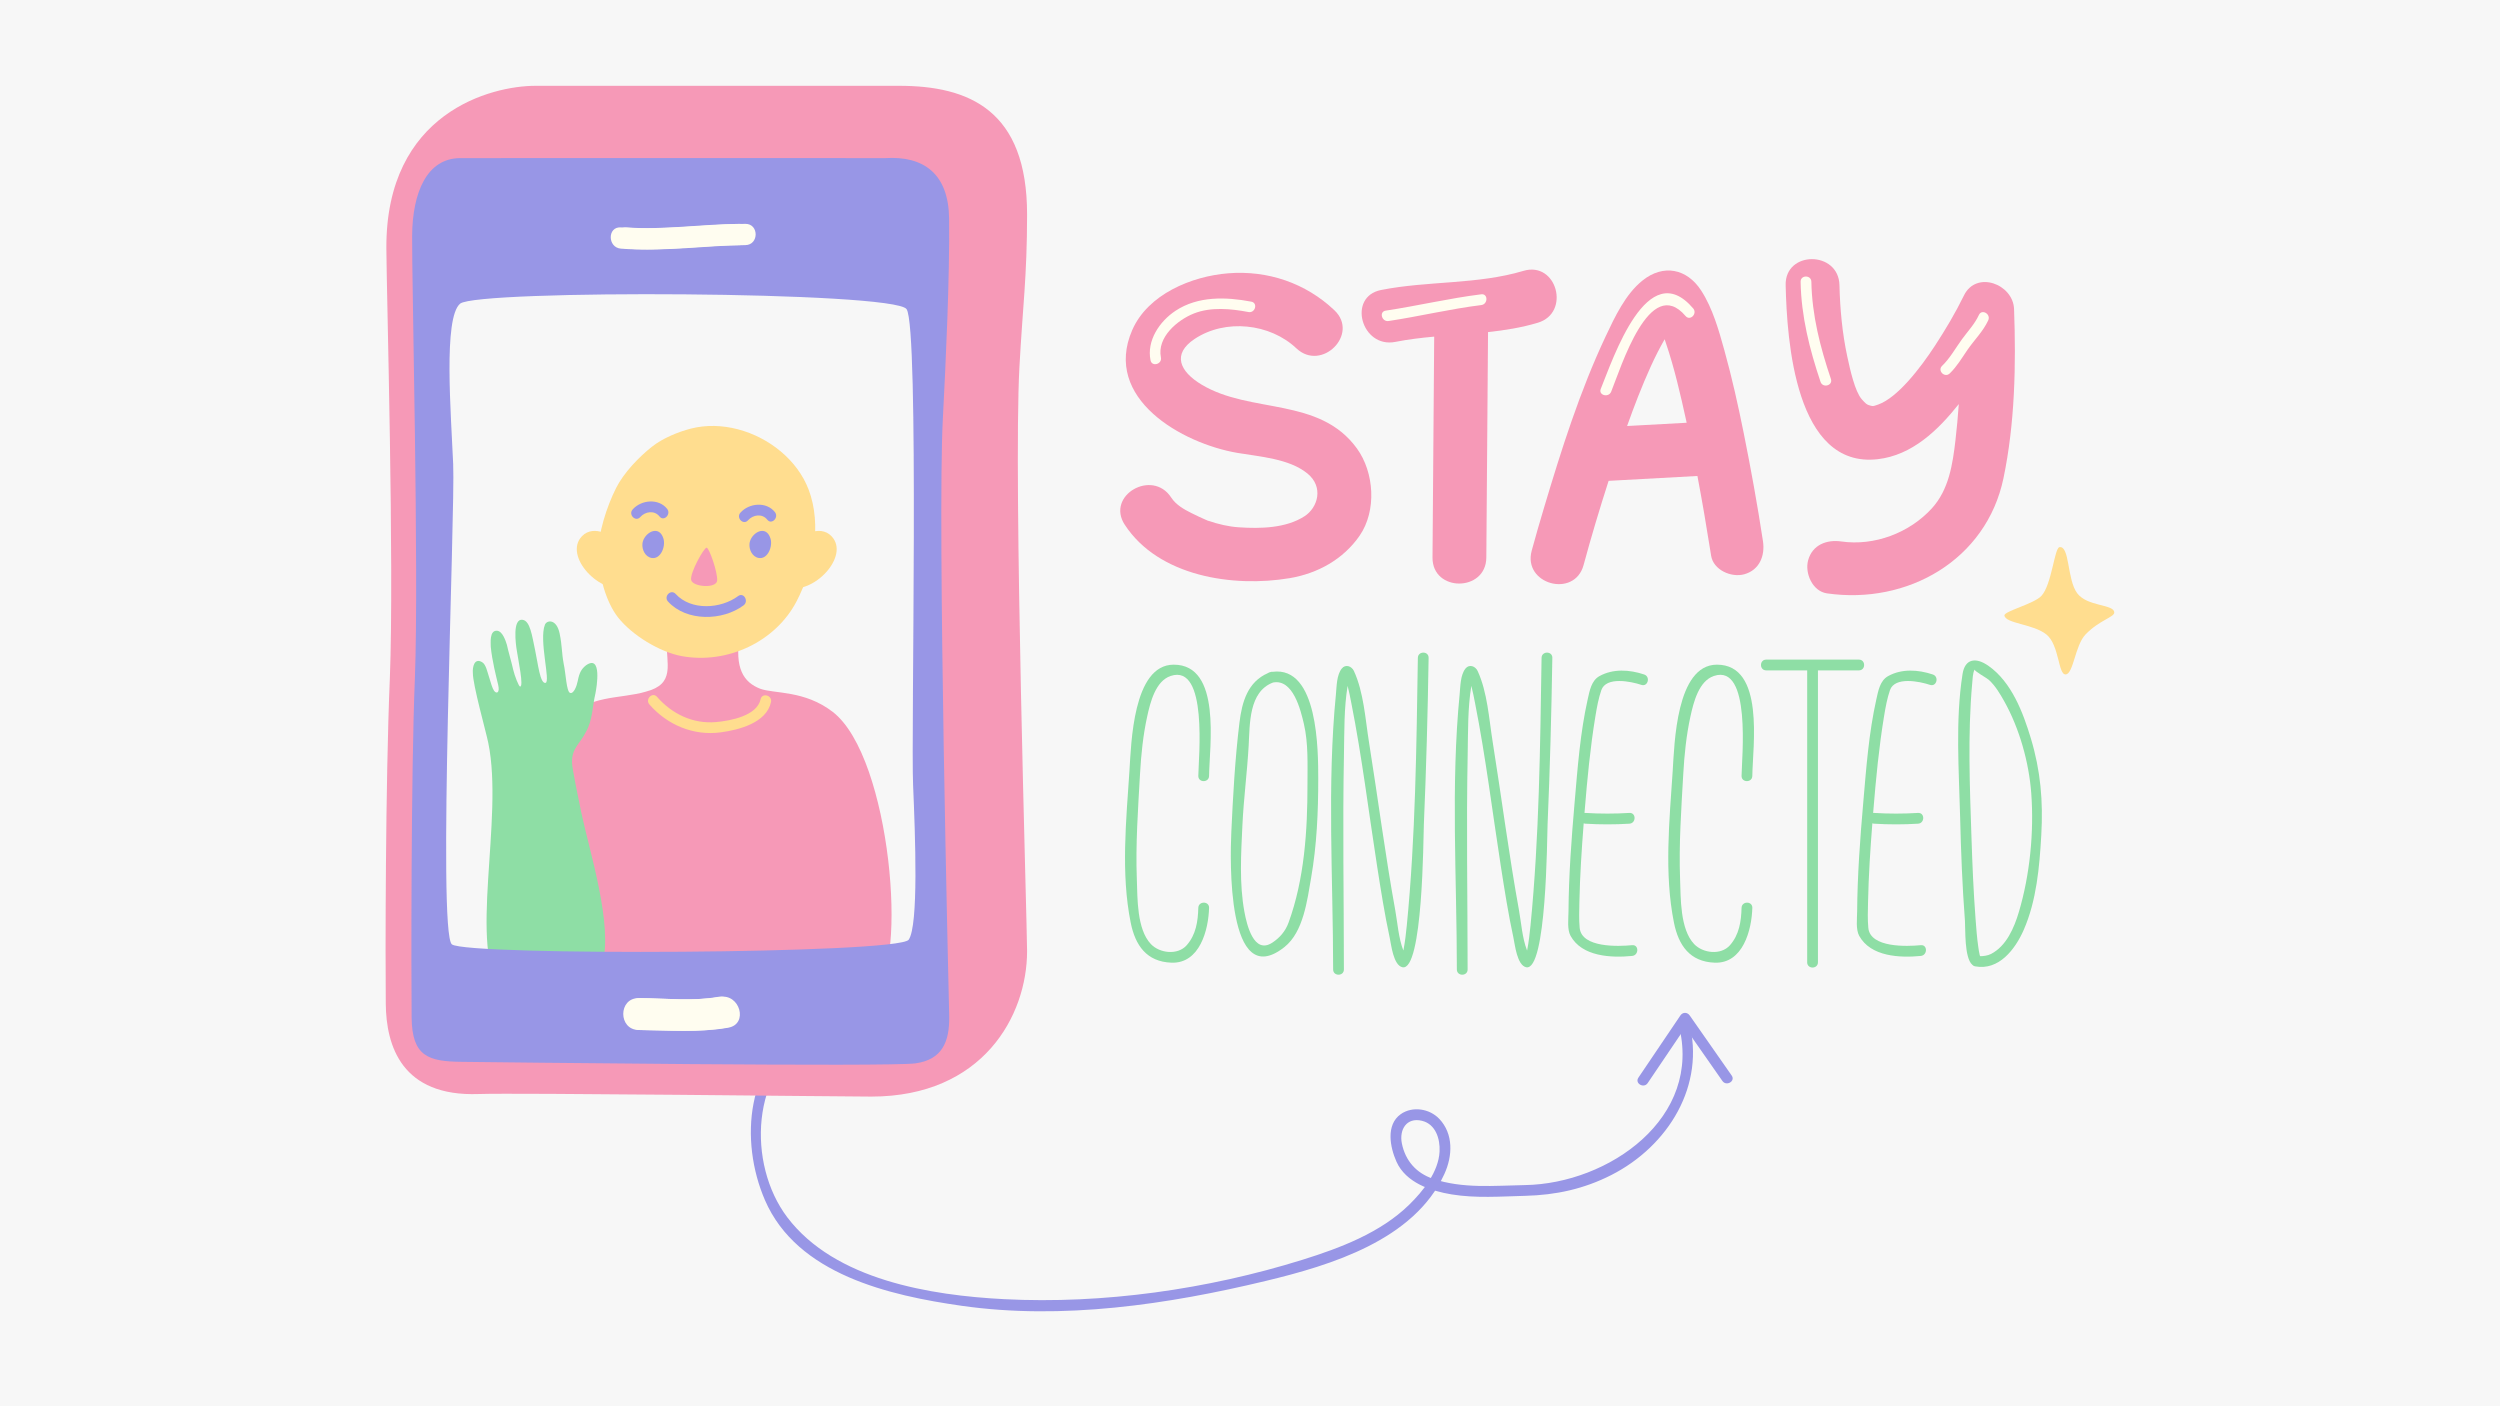 <svg xmlns="http://www.w3.org/2000/svg" xmlns:xlink="http://www.w3.org/1999/xlink" width="1920" zoomAndPan="magnify" viewBox="0 0 1440 810" height="1080" preserveAspectRatio="xMidYMid meet" version="1.0"><defs><clipPath id="90da05b49c"><path d="M 222 49.426 L 592 49.426 L 592 632 L 222 632 Z M 222 49.426 " clip-rule="nonzero"/></clipPath></defs><rect x="-144" width="1728" fill="#ffffff" y="-81" height="972" fill-opacity="1"/><rect x="-144" width="1728" fill="#f7f7f7" y="-81" height="972" fill-opacity="1"/><path fill="#9896e6" d="M 465.395 590.676 C 429.695 610.262 425.789 657.012 440.613 691.281 C 459.164 734.168 512.441 746.219 553.941 752.145 C 611.891 760.422 672.715 751.398 729.203 737.785 C 766.645 728.766 814.504 714.297 831.969 676.207 C 836.746 665.789 837.27 653.094 828.973 644.406 C 823.371 638.539 813.531 637.02 806.84 641.746 C 798.102 647.922 800.691 660.906 804.359 669.113 C 809.766 681.207 824.055 685.98 836.047 687.965 C 850.059 690.281 864.367 689.16 878.477 688.801 C 896.18 688.355 912.363 684.859 928.227 676.762 C 960.883 660.094 982.602 625.152 972.805 588.395 C 971.777 584.535 965.797 586.176 966.828 590.043 C 981.184 643.914 926.449 681.77 878.477 682.605 C 860.727 682.914 842.508 684.797 825.375 678.973 C 815.754 675.699 809.484 668.559 807.484 658.664 C 805.836 650.512 810.32 643.434 819.07 645.578 C 827.012 647.527 829.566 656.109 829.195 663.281 C 828.586 675.059 819.699 686.078 811.68 693.926 C 795.125 710.121 771.809 718.906 750.121 725.664 C 695.574 742.656 635.434 751.254 578.434 748.324 C 536.082 746.145 480.871 737.312 453.504 701.199 C 430.211 670.461 432.363 615.871 468.527 596.027 C 472.031 594.105 468.902 588.754 465.395 590.676 Z M 465.395 590.676 " fill-opacity="1" fill-rule="nonzero"/><path fill="#8edea5" d="M 1017.324 386.137 C 1035.129 386.137 1052.934 386.137 1070.738 386.137 C 1074.738 386.137 1074.738 379.938 1070.738 379.938 C 1052.934 379.938 1035.129 379.938 1017.324 379.938 C 1013.328 379.938 1013.328 386.137 1017.324 386.137 Z M 1017.324 386.137 " fill-opacity="1" fill-rule="nonzero"/><path fill="#8edea5" d="M 696.422 446.93 C 696.609 429.988 703.828 382.758 675.996 382.848 C 652.508 382.922 651.57 428.707 650.566 443.941 C 648.676 472.625 645.578 503.172 651.289 531.477 C 653.945 544.625 660.488 553.961 674.719 554.504 C 691.086 555.129 696.09 535.566 696.426 522.922 C 696.531 518.922 690.332 518.934 690.227 522.922 C 690.02 530.727 688.859 538.477 683.492 544.5 C 678.293 550.34 667.902 549.074 662.902 543.777 C 654.746 535.137 655.223 517.285 654.812 506.367 C 654.055 486.266 655.52 465.914 656.648 445.832 C 657.277 434.684 658.395 423.547 660.793 412.629 C 662.539 404.691 665.543 392.258 674.328 389.34 C 695.941 382.156 690.336 436.727 690.227 446.926 C 690.18 450.926 696.379 450.922 696.422 446.93 Z M 696.422 446.93 " fill-opacity="1" fill-rule="nonzero"/><path fill="#8edea5" d="M 1009.336 446.93 C 1009.523 429.988 1016.742 382.758 988.91 382.848 C 965.426 382.922 964.484 428.707 963.48 443.941 C 961.59 472.625 958.492 503.172 964.207 531.477 C 966.859 544.625 973.402 553.961 987.633 554.504 C 1004 555.129 1009.004 535.566 1009.34 522.922 C 1009.445 518.922 1003.246 518.934 1003.141 522.922 C 1002.934 530.727 1001.773 538.477 996.406 544.5 C 991.207 550.34 980.816 549.074 975.816 543.777 C 967.66 535.137 968.137 517.285 967.727 506.367 C 966.973 486.266 968.434 465.914 969.562 445.832 C 970.191 434.684 971.309 423.547 973.707 412.629 C 975.453 404.691 978.457 392.258 987.242 389.34 C 1008.855 382.156 1003.25 436.727 1003.141 446.926 C 1003.094 450.926 1009.293 450.922 1009.336 446.93 Z M 1009.336 446.93 " fill-opacity="1" fill-rule="nonzero"/><path fill="#8edea5" d="M 732.988 386.965 C 732.574 386.914 732.113 386.965 731.613 387.152 C 731.109 387.254 730.699 387.438 730.371 387.688 C 718.688 392.762 715.391 404.227 713.918 416.266 C 711.371 437.082 710.203 458.512 709.234 479.457 C 708.555 494.078 706.418 572.008 739.855 545.496 C 750.836 536.789 752.969 518.406 755.195 505.68 C 758.477 486.891 759.32 467.656 759.309 448.613 C 759.289 432.66 759.391 383.488 732.988 386.965 Z M 753.105 451.633 C 753.129 478.277 751.398 506.223 742.203 531.449 C 740.418 536.348 737.188 540.129 732.855 542.969 C 722.129 550.004 718.109 532.398 716.781 525.203 C 713.789 508.93 714.855 491.949 715.617 475.547 C 716.332 460.125 718.371 444.82 719.238 429.422 C 719.93 417.059 719.25 398.398 733.266 393.133 C 744.793 390.887 749.188 408.93 751.062 417.059 C 753.637 428.184 753.098 440.289 753.105 451.633 Z M 753.105 451.633 " fill-opacity="1" fill-rule="nonzero"/><path fill="#8edea5" d="M 816.684 378.906 C 815.875 430.172 815.344 481.875 810.328 532.93 C 809.871 537.594 809.332 542.258 808.465 546.863 C 808.426 547.074 808.371 547.281 808.328 547.492 C 805.551 540.383 804.926 531.211 803.676 524.328 C 797.832 492.102 793.676 459.582 788.504 427.246 C 786.41 414.129 785.496 398.688 779.848 386.465 C 778.578 383.715 775.023 382.383 772.875 385.066 C 769.867 388.82 769.941 395.305 769.496 399.828 C 764.344 452.207 767.863 505.879 767.887 558.43 C 767.891 562.43 774.09 562.43 774.086 558.434 C 774.07 517.023 773.312 475.609 774.125 434.203 C 774.379 421.359 774.105 407.855 776.23 395.066 C 777.09 398.363 777.723 401.734 778.383 405.062 C 784.527 436.105 788.336 467.633 793.211 498.891 C 795.367 512.727 797.543 526.59 800.5 540.281 C 801.34 544.156 802.559 555.898 807.742 557.121 C 819.617 559.918 819.832 482.199 820.141 474.988 C 821.508 442.98 822.379 410.938 822.883 378.906 C 822.949 374.902 816.75 374.91 816.684 378.906 Z M 816.684 378.906 " fill-opacity="1" fill-rule="nonzero"/><path fill="#8edea5" d="M 887.945 378.906 C 887.137 430.172 886.605 481.875 881.59 532.93 C 881.133 537.594 880.594 542.258 879.727 546.863 C 879.688 547.074 879.633 547.281 879.59 547.492 C 876.812 540.383 876.188 531.211 874.941 524.328 C 869.098 492.102 864.941 459.582 859.77 427.246 C 857.672 414.129 856.762 398.688 851.113 386.465 C 849.844 383.715 846.289 382.383 844.137 385.066 C 841.133 388.82 841.207 395.305 840.762 399.828 C 835.609 452.207 839.129 505.879 839.152 558.43 C 839.152 562.43 845.352 562.43 845.348 558.434 C 845.332 517.023 844.574 475.609 845.391 434.203 C 845.641 421.359 845.367 407.855 847.492 395.066 C 848.352 398.363 848.984 401.734 849.645 405.062 C 855.789 436.105 859.598 467.633 864.473 498.891 C 866.629 512.727 868.805 526.59 871.766 540.281 C 872.602 544.156 873.82 555.898 879.004 557.121 C 890.879 559.918 891.094 482.199 891.402 474.988 C 892.77 442.98 893.641 410.938 894.145 378.906 C 894.211 374.902 888.012 374.91 887.945 378.906 Z M 887.945 378.906 " fill-opacity="1" fill-rule="nonzero"/><path fill="#8edea5" d="M 947.051 388.508 C 938.66 385.684 929.137 385.051 921.242 389.461 C 916.609 392.051 915.602 397.973 914.543 402.664 C 910.16 422.133 908.699 442.48 906.969 462.312 C 905.145 483.207 903.605 504.219 903.449 525.199 C 903.418 529.18 902.609 535.363 904.637 539.047 C 911.238 551.066 928.102 551.801 940.117 550.617 C 944.059 550.227 944.094 544.023 940.117 544.418 C 932.258 545.191 910.992 546.035 909.891 534.465 C 909.422 529.531 909.629 524.496 909.73 519.551 C 910.047 504.426 911.031 489.305 912.207 474.223 C 912.508 474.336 912.828 474.426 913.199 474.445 C 921.645 474.965 930.082 474.965 938.527 474.445 C 942.5 474.203 942.523 468 938.527 468.246 C 930.082 468.766 921.641 468.766 913.199 468.246 C 913.012 468.234 912.844 468.25 912.676 468.266 C 912.719 467.742 912.758 467.211 912.801 466.684 C 914.281 448.566 916.008 430.398 918.973 412.457 C 919.801 407.445 920.707 402.359 922.359 397.543 C 925.105 389.543 939.449 392.484 945.402 394.484 C 949.203 395.762 950.82 389.773 947.051 388.508 Z M 947.051 388.508 " fill-opacity="1" fill-rule="nonzero"/><path fill="#8edea5" d="M 1113.312 388.508 C 1104.922 385.684 1095.398 385.051 1087.504 389.461 C 1082.871 392.051 1081.863 397.973 1080.809 402.664 C 1076.422 422.133 1074.961 442.48 1073.23 462.312 C 1071.406 483.207 1069.871 504.219 1069.711 525.199 C 1069.68 529.18 1068.871 535.363 1070.898 539.047 C 1077.5 551.066 1094.363 551.801 1106.379 550.617 C 1110.32 550.227 1110.359 544.023 1106.379 544.418 C 1098.52 545.191 1077.254 546.035 1076.152 534.465 C 1075.684 529.531 1075.891 524.496 1075.992 519.551 C 1076.309 504.426 1077.293 489.305 1078.473 474.223 C 1078.77 474.336 1079.094 474.426 1079.461 474.445 C 1087.906 474.965 1096.348 474.965 1104.789 474.445 C 1108.762 474.203 1108.785 468 1104.789 468.246 C 1096.344 468.766 1087.902 468.766 1079.461 468.246 C 1079.273 468.234 1079.105 468.25 1078.938 468.266 C 1078.98 467.742 1079.02 467.211 1079.062 466.684 C 1080.543 448.566 1082.27 430.398 1085.234 412.457 C 1086.062 407.445 1086.969 402.359 1088.621 397.543 C 1091.371 389.543 1105.711 392.484 1111.668 394.484 C 1115.465 395.762 1117.082 389.773 1113.312 388.508 Z M 1113.312 388.508 " fill-opacity="1" fill-rule="nonzero"/><path fill="#8edea5" d="M 1040.934 384.137 C 1040.934 440.859 1040.934 497.578 1040.934 554.301 C 1040.934 558.301 1047.133 558.301 1047.133 554.301 C 1047.133 497.582 1047.133 440.859 1047.133 384.137 C 1047.133 380.141 1040.934 380.141 1040.934 384.137 Z M 1040.934 384.137 " fill-opacity="1" fill-rule="nonzero"/><path fill="#8edea5" d="M 1169.734 425.168 C 1165.227 410.242 1158.617 392.848 1145.379 383.543 C 1137.855 378.258 1131.785 379.594 1130.426 388.227 C 1126.219 415.016 1128.363 443.645 1129.031 470.613 C 1129.523 490.598 1130.293 510.594 1131.812 530.531 C 1132.145 534.895 1131.363 551.66 1136.027 555.699 C 1136.391 556.137 1136.938 556.469 1137.684 556.613 C 1151.379 559.211 1160.832 546.688 1165.676 535.598 C 1173.062 518.699 1174.734 499.371 1175.773 481.18 C 1176.898 461.492 1175.43 444.031 1169.734 425.168 Z M 1162.871 525.289 C 1160.176 534.348 1155.684 544.969 1146.773 549.504 C 1144.938 550.438 1142.363 550.809 1140.52 550.746 C 1140.441 550.547 1140.363 550.301 1140.281 549.965 C 1139.926 548.477 1139.715 546.953 1139.496 545.445 C 1138.703 540.012 1138.316 534.504 1137.902 529.035 C 1136.734 513.723 1136.102 498.371 1135.59 483.023 C 1134.605 453.434 1133.34 423.277 1135.973 393.738 C 1136.195 391.238 1136.273 387.793 1137.371 385.602 C 1136.945 386.453 1144.352 390.48 1145.586 391.613 C 1149.32 395.039 1151.984 399.562 1154.441 403.938 C 1163.191 419.535 1168.676 439.098 1170.004 456.934 C 1171.656 479.117 1169.23 503.938 1162.871 525.289 Z M 1162.871 525.289 " fill-opacity="1" fill-rule="nonzero"/><path fill="#f699b7" d="M 692.16 221.559 C 679.41 213.914 675.004 203.941 688.113 195.223 C 705.793 183.469 731.52 186.262 746.691 200.625 C 761.199 214.352 783.156 192.469 768.609 178.703 C 752.039 163.02 730.203 155.617 707.48 157.418 C 686.363 159.09 661.109 169.5 652.133 190.195 C 635.086 229.496 680.809 255.43 712.809 260.879 C 725.59 263.055 742.578 264.164 753.059 272.719 C 762.648 280.543 759.012 292.406 751.484 297.301 C 740.762 304.285 726.008 304.566 713.473 303.719 C 707.684 303.328 701.645 301.941 695.738 299.871 C 697.398 300.66 696.859 300.441 694.125 299.219 C 691.504 298.09 688.941 296.859 686.383 295.59 C 681.938 293.383 677.359 290.797 674.598 286.555 C 663.734 269.879 636.883 285.395 647.832 302.199 C 667.305 332.094 710.332 338.488 742.855 333.02 C 759.027 330.301 773.785 322.121 783.141 308.551 C 793.062 294.164 791.586 272.086 781.57 258.289 C 759.922 228.473 720.426 238.508 692.16 221.559 Z M 692.16 221.559 " fill-opacity="1" fill-rule="nonzero"/><path fill="#f699b7" d="M 885.766 185.906 C 904.867 180.195 896.727 150.273 877.523 156.016 C 850.906 163.969 822.613 161.664 795.484 167.035 C 775.887 170.914 784.203 200.789 803.727 196.926 C 811.129 195.465 818.602 194.578 826.094 193.895 C 825.77 236.309 825.449 278.723 825.125 321.137 C 824.977 341.133 855.973 341.117 856.125 321.137 C 856.453 277.852 856.781 234.566 857.109 191.281 C 866.758 190.246 876.344 188.723 885.766 185.906 Z M 885.766 185.906 " fill-opacity="1" fill-rule="nonzero"/><path fill="#f699b7" d="M 1004.395 249.523 C 1001.188 233.57 997.648 217.664 993.297 201.98 C 990.059 190.32 986.516 177.574 979.867 167.34 C 971.59 154.598 957.988 152.016 946.059 161.598 C 936.223 169.496 930.109 182.609 924.855 193.758 C 909.977 225.332 899.348 259.027 889.371 292.41 C 886.906 300.656 884.5 308.926 882.25 317.234 C 877.023 336.562 906.926 344.754 912.141 325.477 C 916.543 309.199 921.395 293.027 926.562 276.969 C 943.613 276.035 960.664 275.098 977.715 274.164 C 980.453 288.672 982.953 303.223 985.242 317.797 C 985.355 318.52 985.465 319.242 985.578 319.965 C 986.852 328.332 997.23 332.832 1004.645 330.793 C 1013.496 328.355 1016.738 320.07 1015.469 311.727 C 1012.305 290.906 1008.547 270.164 1004.395 249.523 Z M 937.203 245.383 C 941.32 233.805 945.742 222.324 950.82 211.145 C 953.254 205.785 955.906 200.523 958.84 195.414 C 959.035 196.012 959.25 196.66 959.5 197.402 C 964.445 211.961 967.902 227.051 971.203 242.051 C 971.309 242.535 971.402 243.02 971.512 243.504 C 960.074 244.129 948.637 244.758 937.203 245.383 Z M 937.203 245.383 " fill-opacity="1" fill-rule="nonzero"/><path fill="#f699b7" d="M 1160.102 178.027 C 1159.574 163.605 1138.348 155.586 1131.219 170.207 C 1126.336 180.223 1120.59 189.863 1114.5 199.188 C 1106.184 211.922 1093.035 229.047 1081.824 233.016 C 1078.516 234.188 1078.918 233.992 1077.156 233.582 C 1075.332 233.152 1074.586 232.465 1072.375 229.965 C 1068.445 225.52 1065.676 213.004 1064.035 205.367 C 1061.148 191.926 1059.852 177.988 1059.531 164.25 C 1059.066 144.293 1028.07 144.246 1028.535 164.25 C 1029.277 196.168 1034.098 269.98 1081.613 264.492 C 1101.332 262.215 1116.199 247.934 1128.262 232.758 C 1127.777 239.668 1127.156 246.566 1126.359 253.43 C 1124.727 267.5 1122.566 281.957 1112.84 292.703 C 1099.949 306.938 1079.629 314.625 1060.555 311.883 C 1052.199 310.68 1043.938 313.805 1041.488 322.707 C 1039.461 330.07 1043.934 340.57 1052.312 341.777 C 1098.738 348.457 1144.172 322.547 1154.004 275.43 C 1160.598 243.82 1161.277 210.23 1160.102 178.027 Z M 1160.102 178.027 " fill-opacity="1" fill-rule="nonzero"/><path fill="#f699b7" d="M 383.867 368.656 C 383.867 382.656 389.059 393.941 372.109 398.363 C 357.375 402.785 337.555 400.055 327.238 414.793 C 319.133 425.844 313.977 444.266 309.555 457.531 C 305.133 472.266 298.504 488.477 298.504 503.953 C 298.504 522.375 288.922 546.688 306.609 559.215 C 325.766 572.48 367.883 581.379 404.727 582.117 C 441.566 582.852 488.957 576.164 503.691 568.797 C 522.848 558.48 513.637 436.27 479.652 410.043 C 463.422 397.516 446.02 399.676 437.914 396.73 C 428.336 393.047 422.973 384.93 426.121 365.891 Z M 383.867 368.656 " fill-opacity="1" fill-rule="nonzero"/><path fill="#ffdd8f" d="M 425.07 247.281 C 416.105 244.926 406.715 244.621 397.902 246.883 C 390.574 248.762 381.715 252.449 375.727 257.152 C 368.086 263.145 359.293 272.305 354.891 281.051 C 349.492 291.785 344.355 307.395 344.598 319.559 C 344.82 330.91 348.852 346.605 356.039 355.695 C 364.055 365.84 379.992 375.637 392.816 377.949 C 419 382.66 446.758 369.656 458.875 346.27 C 468.637 327.422 473.469 302.227 465.77 282.004 C 459.281 264.961 443.027 252.004 425.07 247.281 Z M 425.07 247.281 " fill-opacity="1" fill-rule="nonzero"/><path fill="#8edea5" d="M 281.23 427.812 C 279.73 420.578 272.32 394.512 272.363 387.516 C 272.117 384.195 273.227 378.824 277.605 381.359 C 279.93 382.543 280.793 387.391 281.676 389.906 C 282.641 393.141 283.633 396.539 284.566 397.863 C 285.961 399.832 288.07 399.203 286.926 394.395 C 285.777 389.586 283.523 380.949 282.68 372.605 C 282.695 370.273 281.844 363.094 286.238 363.301 C 289.465 363.5 291.23 369.035 291.934 371.281 C 292.895 375.684 294.648 381.363 295.605 385.766 C 296.477 389.445 298.816 395.34 299.527 395.449 C 301.863 395.801 298.414 379.75 297.641 374.453 C 297.125 371.312 294.98 356.004 301.074 357.027 C 305.371 357.68 306.445 366.156 308.184 374.297 C 309.926 382.441 311.062 393.797 314.188 393.355 C 317.312 392.91 310.32 368.758 313.871 359.84 C 314.965 357.098 320.574 356.273 322.363 364.953 C 323.824 372.035 323.465 375.754 324.68 382.309 C 325.898 387.699 326.25 398.285 328.32 399.09 C 330.387 399.898 332.195 395.289 332.77 392.289 C 333.727 387.273 334.996 385.281 337.52 383.234 C 346.797 376.746 343.777 395.5 342.945 399.531 C 341.191 406.875 341.41 414.859 337.422 421.738 C 333.879 428.711 329.352 430.828 329.477 439.258 C 329.633 443.027 333.094 459.695 334.73 467.586 C 339.273 489.496 353.418 533.188 346.875 555.441 C 337.633 586.895 308.996 596.34 289.113 571.262 C 269.238 546.18 290.395 472.105 281.23 427.812 Z M 281.23 427.812 " fill-opacity="1" fill-rule="nonzero"/><g clip-path="url(#90da05b49c)"><path fill="#f699b7" d="M 587.172 211.785 C 589.07 176.301 591.574 159.984 591.602 123.555 C 591.625 63.637 558.414 49.348 517.586 49.426 C 502.191 49.48 329.461 49.453 308.398 49.426 C 283.227 49.426 222.098 64.637 222.547 143.141 C 222.707 170.133 227.109 324.77 224.551 390.879 C 221.969 451.113 221.941 553.949 222.207 578.203 C 222.441 602.43 231.379 631.77 275.715 630.16 C 296.988 629.395 484.871 631.637 501.797 631.637 C 566.086 631.637 591.602 585.137 591.602 547.805 C 591.574 531.332 583.668 277.027 587.172 211.785 Z M 534.859 557.57 C 529.137 565.82 260.348 565.117 251.938 558.449 C 243.531 551.777 246.578 166.746 256.332 158.602 C 266.082 150.457 520.395 154.457 527.832 164.789 C 535.238 175.152 540.602 549.316 534.859 557.57 Z M 534.859 557.57 " fill-opacity="1" fill-rule="nonzero"/></g><path fill="#9896e6" d="M 546.738 585.105 C 546.395 569.871 539.883 301.754 543.074 241.332 C 544.789 208.461 547.078 159.613 546.684 125.871 C 546.391 100.066 532.027 89.707 509.938 91.074 C 495.996 91.074 284.148 90.969 265.039 91.074 C 245.93 91.18 237.598 110.742 237.387 135.73 C 237.176 160.746 241.312 328.957 238.996 390.195 C 236.676 445.973 236.887 563.676 237.098 586.137 C 237.336 608.594 246.773 611.414 266.066 611.625 C 285.359 611.836 512.102 614.605 527.309 612.496 C 542.492 610.363 547.055 600.371 546.738 585.105 Z M 523.41 541.27 C 517.691 549.52 268.703 550.629 260.293 543.957 C 251.883 537.289 262.297 295.141 261.031 267.301 C 259.793 238.066 255.285 183.051 265.039 174.906 C 274.789 166.762 514.738 167.711 522.172 178.043 C 529.578 188.402 524.672 424.387 525.941 452.223 C 527.18 481.43 529.156 533.02 523.41 541.27 Z M 523.41 541.27 " fill-opacity="1" fill-rule="nonzero"/><path fill="#fffdf0" d="M 360.965 143.227 C 383.805 144.961 406.508 141.402 429.336 141.184 C 437.227 141.109 437.234 128.863 429.336 128.938 C 406.508 129.156 383.805 132.715 360.965 130.98 C 353.086 130.379 353.141 142.629 360.965 143.227 Z M 360.965 143.227 " fill-opacity="1" fill-rule="nonzero"/><path fill="#fffdf0" d="M 414.648 574.223 C 399.645 576.852 384.254 575.043 369.129 574.914 C 357.277 574.812 357.289 593.18 369.129 593.285 C 386.055 593.434 402.742 594.879 419.531 591.938 C 431.184 589.891 426.227 572.191 414.648 574.223 Z M 414.648 574.223 " fill-opacity="1" fill-rule="nonzero"/><path fill="#fffdf0" d="M 357.676 143.227 C 380.516 144.961 403.219 141.402 426.047 141.184 C 433.938 141.109 433.945 128.863 426.047 128.938 C 403.219 129.156 380.516 132.715 357.676 130.98 C 349.793 130.379 349.852 142.629 357.676 143.227 Z M 357.676 143.227 " fill-opacity="1" fill-rule="nonzero"/><path fill="#fffdf0" d="M 413.398 574.223 C 398.398 576.852 383.004 575.043 367.879 574.914 C 356.031 574.812 356.039 593.18 367.879 593.285 C 384.805 593.434 401.496 594.879 418.281 591.938 C 429.934 589.891 424.98 572.191 413.398 574.223 Z M 413.398 574.223 " fill-opacity="1" fill-rule="nonzero"/><path fill="#f699b7" d="M 546.48 94.133 C 552.465 92.941 557.16 89.016 562.809 86.988 C 566.5 85.664 564.91 79.746 561.184 81.082 C 555.566 83.098 550.754 87.055 544.855 88.227 C 540.984 88.996 542.625 94.898 546.48 94.133 Z M 546.48 94.133 " fill-opacity="1" fill-rule="nonzero"/><path fill="#9896e6" d="M 380.145 306.836 C 376.547 303.699 370.602 308.199 370.051 313.055 C 369.66 316.52 371.594 320.742 375.348 321.391 C 380.52 322.281 383.512 314.809 382.16 310.297 C 381.676 308.684 380.973 307.559 380.145 306.836 Z M 380.145 306.836 " fill-opacity="1" fill-rule="nonzero"/><path fill="#9896e6" d="M 441.816 306.836 C 438.219 303.699 432.273 308.199 431.723 313.055 C 431.332 316.52 433.266 320.742 437.02 321.391 C 442.191 322.281 445.184 314.809 443.832 310.297 C 443.348 308.684 442.645 307.559 441.816 306.836 Z M 441.816 306.836 " fill-opacity="1" fill-rule="nonzero"/><path fill="#ffdd8f" d="M 374.051 405.758 C 384.332 417.523 399.395 423.957 415.102 421.84 C 425.52 420.434 441.5 416.426 444.098 404.387 C 444.941 400.488 438.965 398.832 438.121 402.738 C 436.047 412.336 420.762 415.172 412.473 415.91 C 399.133 417.098 387.062 411.246 378.438 401.371 C 375.801 398.355 371.434 402.762 374.051 405.758 Z M 374.051 405.758 " fill-opacity="1" fill-rule="nonzero"/><path fill="#9896e6" d="M 949.07 623.852 C 957.137 611.91 965.199 599.969 973.266 588.027 C 971.48 588.027 969.699 588.027 967.914 588.027 C 975.98 599.566 984.043 611.109 992.109 622.645 C 994.383 625.895 999.758 622.801 997.461 619.516 C 989.398 607.977 981.332 596.438 973.266 584.898 C 971.895 582.938 969.277 582.883 967.914 584.898 C 959.848 596.84 951.781 608.781 943.719 620.723 C 941.473 624.047 946.848 627.145 949.07 623.852 Z M 949.07 623.852 " fill-opacity="1" fill-rule="nonzero"/><path fill="#fffdf0" d="M 668.684 205.891 C 666.328 194.273 678.18 184.344 687.672 180.57 C 697.465 176.68 709.047 177.816 719.113 179.734 C 723.02 180.48 724.688 174.504 720.766 173.758 C 706.145 170.973 690.051 170.469 677.129 178.996 C 667.863 185.105 660.414 196.223 662.707 207.539 C 663.496 211.457 669.469 209.793 668.684 205.891 Z M 668.684 205.891 " fill-opacity="1" fill-rule="nonzero"/><path fill="#fffdf0" d="M 799.809 184.902 C 817.684 182.211 835.281 177.941 853.23 175.715 C 857.145 175.23 857.191 169.023 853.23 169.516 C 834.727 171.812 816.586 176.152 798.16 178.926 C 794.215 179.52 795.898 185.492 799.809 184.902 Z M 799.809 184.902 " fill-opacity="1" fill-rule="nonzero"/><path fill="#fffdf0" d="M 928.031 225.621 C 933.637 211.84 950.203 157.734 970.895 182.039 C 973.492 185.09 977.855 180.684 975.281 177.656 C 948.988 146.773 929.227 206.34 922.051 223.977 C 920.543 227.68 926.543 229.273 928.031 225.621 Z M 928.031 225.621 " fill-opacity="1" fill-rule="nonzero"/><path fill="#fffdf0" d="M 1037.148 162.281 C 1037.5 182.145 1042.312 201.195 1048.625 219.938 C 1049.895 223.707 1055.887 222.09 1054.605 218.289 C 1048.469 200.066 1043.691 181.613 1043.348 162.281 C 1043.277 158.289 1037.078 158.281 1037.148 162.281 Z M 1037.148 162.281 " fill-opacity="1" fill-rule="nonzero"/><path fill="#fffdf0" d="M 1123.035 215.105 C 1127.211 211.094 1130.051 206.168 1133.312 201.438 C 1137.273 195.695 1142.258 190.914 1145.219 184.512 C 1146.891 180.91 1141.547 177.762 1139.867 181.383 C 1137.414 186.684 1133.535 190.703 1130.133 195.363 C 1126.371 200.508 1123.273 206.285 1118.656 210.723 C 1115.766 213.496 1120.152 217.875 1123.035 215.105 Z M 1123.035 215.105 " fill-opacity="1" fill-rule="nonzero"/><path fill="#ffdd8f" d="M 1186.238 315.172 C 1183.367 315.66 1181.805 336.719 1175.891 343.188 C 1171.668 347.816 1154.227 352.078 1154.547 354.512 C 1155.164 359.199 1171.039 359.355 1178.656 365.402 C 1186.277 371.453 1185.402 388.84 1189.875 388.469 C 1194.348 388.098 1195.191 371.707 1201.324 365.383 C 1209.395 357.066 1217.957 355.512 1217.82 352.742 C 1217.57 347.871 1202.258 349.543 1196.414 341.637 C 1190.57 333.734 1192.215 314.16 1186.238 315.172 Z M 1186.238 315.172 " fill-opacity="1" fill-rule="nonzero"/><path fill="#ffdd8f" d="M 454.84 316.891 C 460.297 307.793 472.246 301.883 478.945 308.852 C 489.859 320.199 468.484 342.965 453.023 338.414 " fill-opacity="1" fill-rule="nonzero"/><path fill="#ffdd8f" d="M 359.316 316.891 C 353.859 307.793 341.914 301.883 335.215 308.852 C 324.297 320.199 345.676 342.965 361.137 338.414 " fill-opacity="1" fill-rule="nonzero"/><path fill="#9896e6" d="M 368.773 297.84 C 371.703 294.539 376.977 293.809 379.891 297.496 C 382.367 300.629 386.727 296.211 384.273 293.109 C 379.359 286.898 369.359 287.852 364.391 293.457 C 361.75 296.434 366.117 300.836 368.773 297.84 Z M 368.773 297.84 " fill-opacity="1" fill-rule="nonzero"/><path fill="#9896e6" d="M 430.852 299.707 C 433.777 296.402 439.051 295.676 441.965 299.359 C 444.445 302.496 448.801 298.078 446.348 294.977 C 441.434 288.762 431.434 289.719 426.465 295.32 C 423.824 298.301 428.191 302.703 430.852 299.707 Z M 430.852 299.707 " fill-opacity="1" fill-rule="nonzero"/><path fill="#f699b7" d="M 407.051 315.453 C 405.59 315.195 397.324 330.004 398.098 334.051 C 398.871 338.098 412.832 339.219 413.09 334.312 C 413.348 329.402 408.516 315.711 407.051 315.453 Z M 407.051 315.453 " fill-opacity="1" fill-rule="nonzero"/><path fill="#9896e6" d="M 384.766 346.473 C 395.414 358.145 416.137 357.715 428.305 348.68 C 431.473 346.324 428.391 340.938 425.176 343.324 C 415.164 350.762 398.059 351.852 389.152 342.09 C 386.449 339.129 382.078 343.527 384.766 346.473 Z M 384.766 346.473 " fill-opacity="1" fill-rule="nonzero"/></svg>